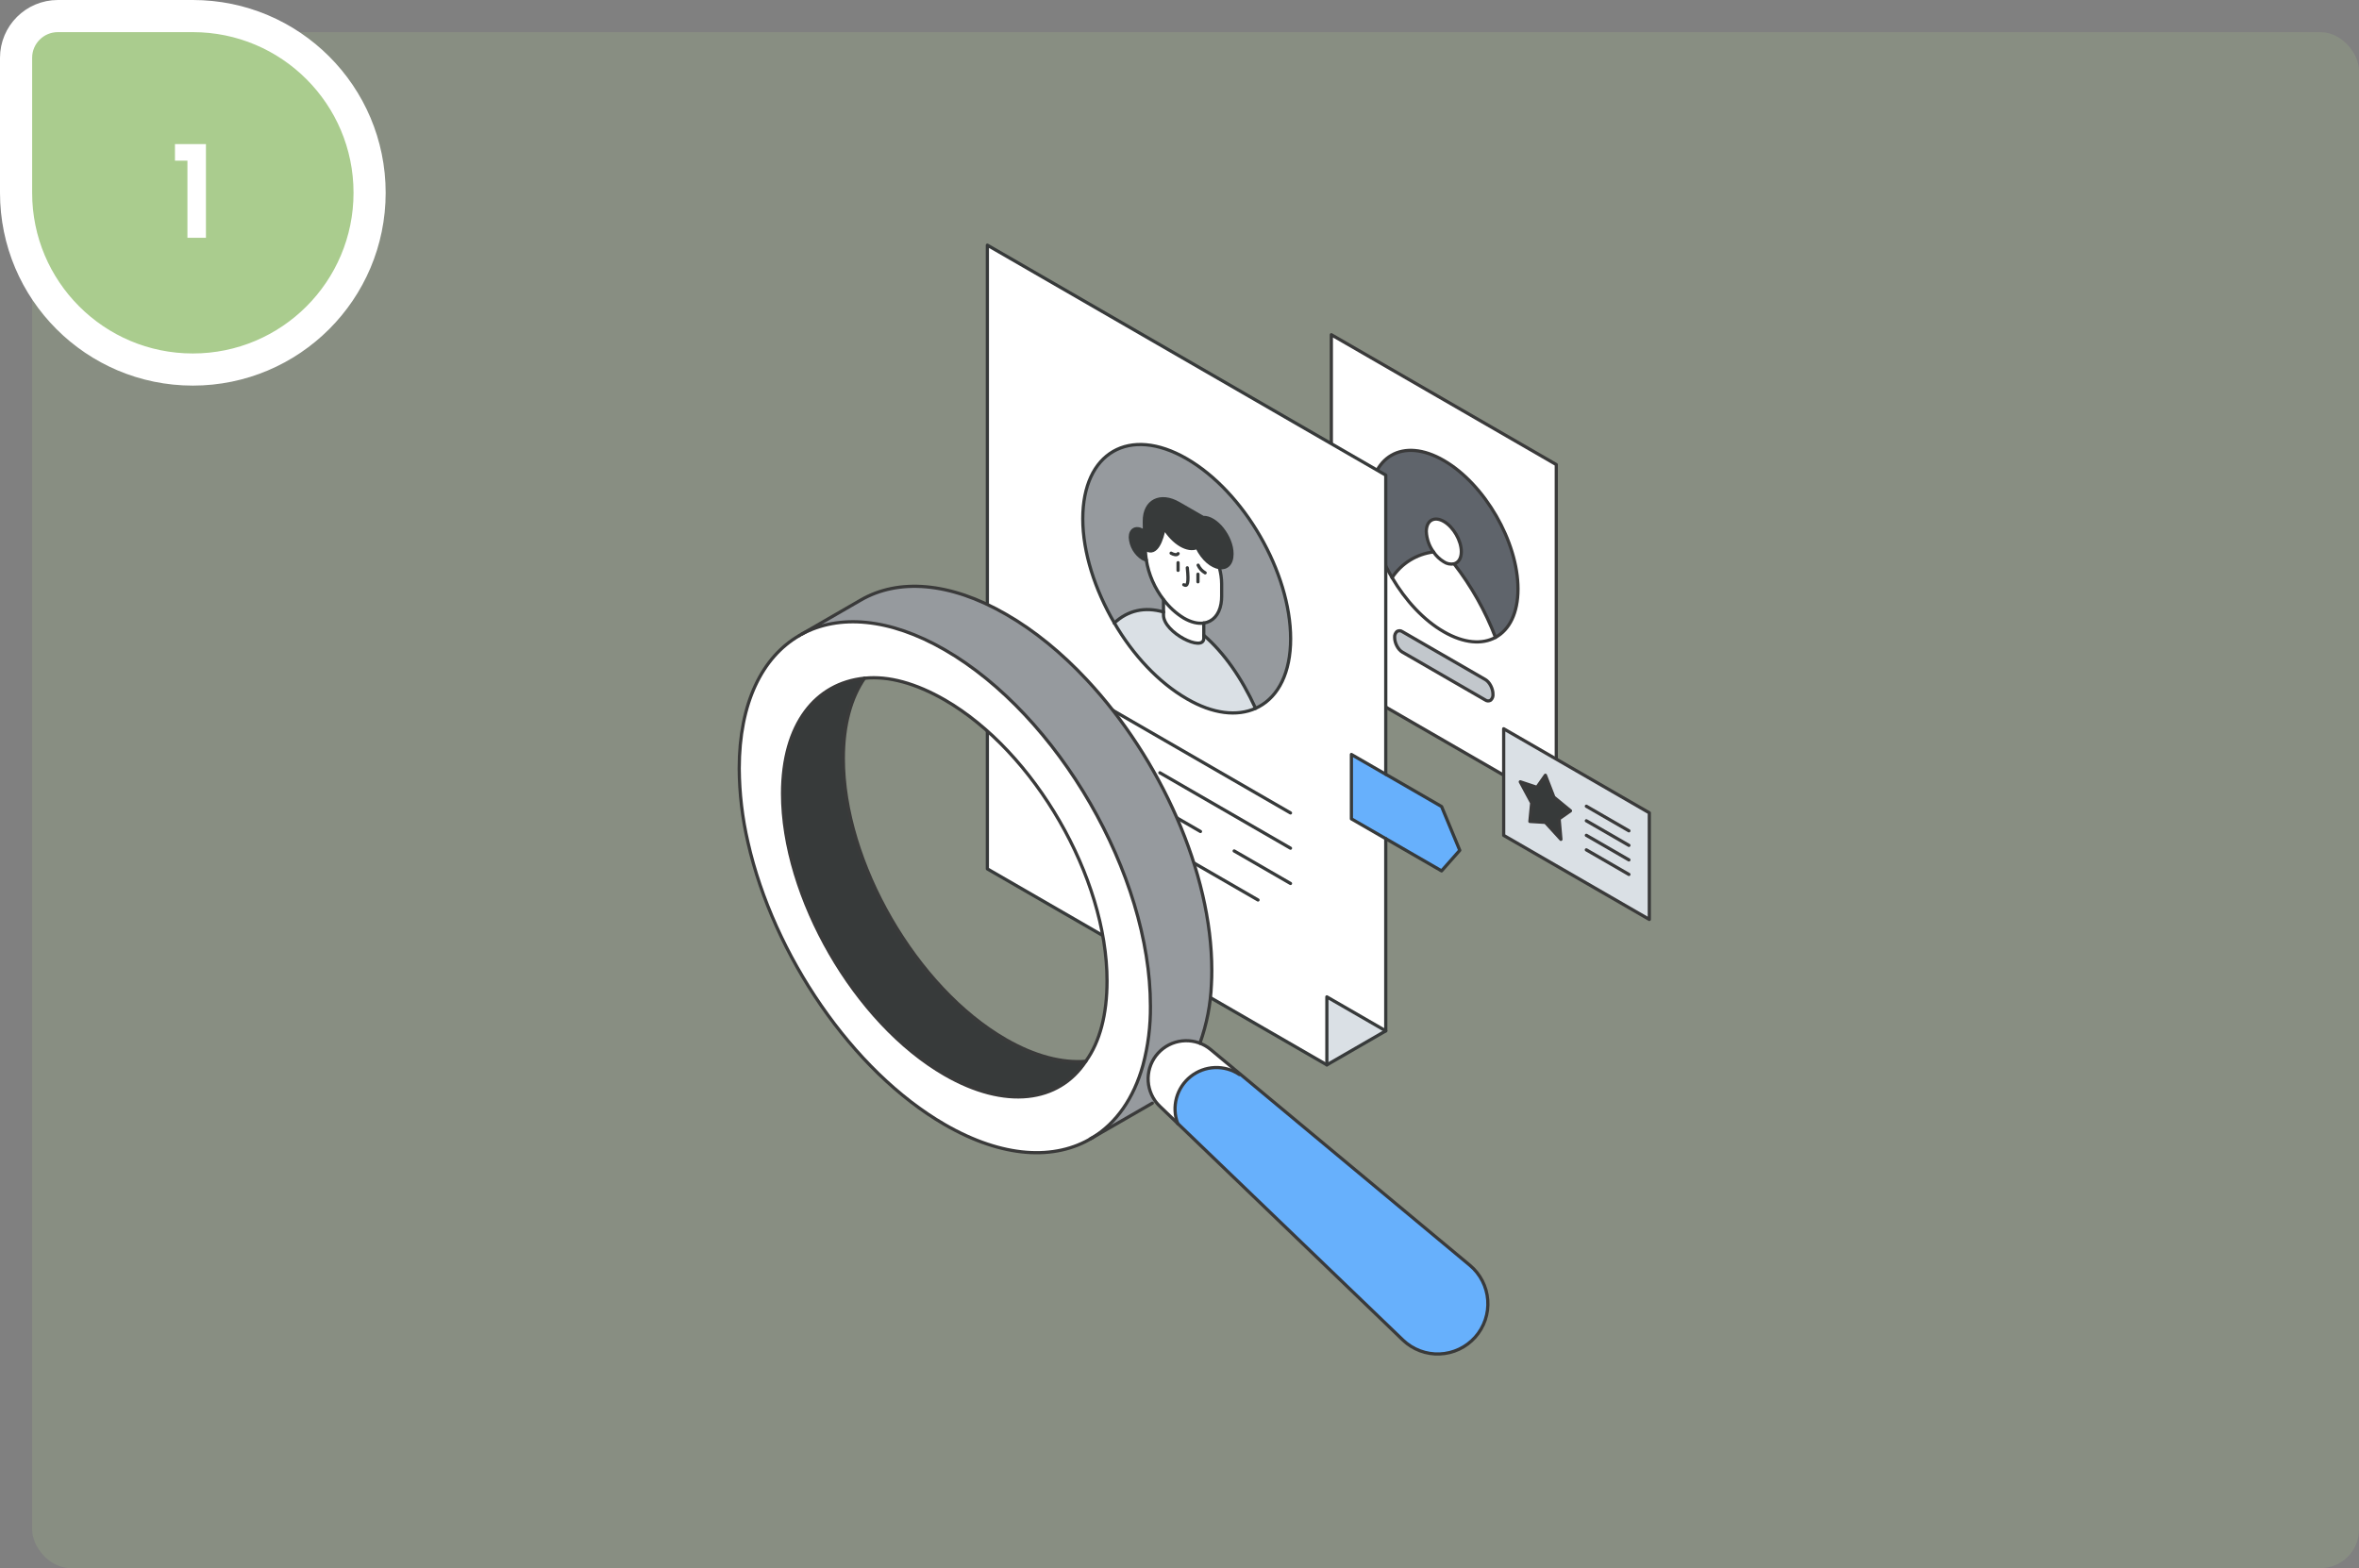 <svg width="734" height="488" viewBox="0 0 734 488" fill="none" xmlns="http://www.w3.org/2000/svg">
<rect x="0" y="0" width="734" height="488" fill="#808080" stroke="none"/>
<rect x="10" y="10" width="724" height="478" rx="12" fill="#AACC8E" fill-opacity="0.2"/>
<g clip-path="url(#clip0_5360_1043)">
<path d="M484.233 144.573V250.68L414.246 210.273V104.167L484.233 144.573ZM465.341 198.343C469.65 196 472.319 190.787 472.319 183.296C472.319 168.587 461.968 150.686 449.243 143.31C436.517 135.933 426.166 141.931 426.166 156.646C426.166 164.136 428.846 172.444 433.144 179.761C437.307 186.843 442.95 192.993 449.243 196.611C455.535 200.228 461.173 200.631 465.341 198.343ZM464.54 216.037C464.54 214.283 463.45 212.224 462.154 211.477L436.337 196.572C436.094 196.392 435.801 196.292 435.499 196.284C435.197 196.276 434.9 196.362 434.648 196.529C434.397 196.762 434.203 197.05 434.081 197.37C433.959 197.69 433.912 198.034 433.945 198.376C433.945 200.135 435.035 202.189 436.337 202.935L462.154 217.84C462.396 218.021 462.689 218.122 462.991 218.13C463.294 218.138 463.591 218.052 463.843 217.884C464.092 217.649 464.284 217.361 464.405 217.041C464.525 216.721 464.572 216.378 464.54 216.037Z" fill="white"/>
<path d="M472.319 183.296C472.319 190.787 469.65 196 465.34 198.343C462.191 190.128 457.854 182.419 452.467 175.462C453.807 175.092 454.701 173.773 454.701 171.698C454.701 168.228 452.249 164.006 449.253 162.273C446.257 160.541 443.805 161.952 443.805 165.422C443.907 167.707 444.68 169.911 446.028 171.758C443.43 172.077 440.932 172.958 438.709 174.339C436.485 175.72 434.588 177.568 433.15 179.755C428.851 172.439 426.171 164.131 426.171 156.64C426.171 141.931 436.522 135.939 449.248 143.304C461.974 150.67 472.319 168.576 472.319 183.296Z" fill="#5F646B"/>
<path d="M462.153 211.477C463.472 212.235 464.539 214.283 464.539 216.037C464.571 216.378 464.525 216.721 464.404 217.041C464.283 217.361 464.091 217.649 463.842 217.884C463.591 218.052 463.293 218.138 462.991 218.13C462.688 218.122 462.396 218.021 462.153 217.84L436.336 202.935C435.018 202.178 433.945 200.135 433.945 198.376C433.912 198.034 433.958 197.69 434.08 197.37C434.202 197.05 434.396 196.762 434.648 196.529C434.899 196.362 435.197 196.276 435.499 196.284C435.801 196.292 436.093 196.392 436.336 196.572L462.153 211.477Z" fill="#C2C7CC"/>
<path d="M452.457 175.484C457.844 182.441 462.181 190.149 465.33 198.365C461.173 200.653 455.491 200.25 449.232 196.632C442.972 193.015 437.296 186.87 433.134 179.782C434.572 177.595 436.469 175.747 438.693 174.367C440.917 172.986 443.414 172.105 446.012 171.785C446.849 173.026 447.944 174.072 449.221 174.852C449.687 175.167 450.212 175.385 450.764 175.492C451.317 175.6 451.885 175.595 452.435 175.479L452.457 175.484Z" fill="white"/>
<path d="M454.69 171.692C454.69 173.768 453.796 175.086 452.456 175.457C451.906 175.574 451.338 175.578 450.785 175.471C450.233 175.363 449.708 175.145 449.242 174.83C447.965 174.05 446.87 173.004 446.033 171.763C444.685 169.916 443.912 167.712 443.811 165.428C443.811 161.957 446.251 160.525 449.258 162.279C452.265 164.033 454.69 168.222 454.69 171.692Z" fill="white"/>
<path d="M465.341 198.343C469.645 195.989 472.319 190.787 472.319 183.296C472.319 168.587 461.969 150.686 449.243 143.31C436.517 135.933 426.166 141.931 426.166 156.646C426.166 164.136 428.852 172.444 433.145 179.761C437.307 186.843 442.951 192.993 449.243 196.611C455.535 200.228 461.173 200.62 465.341 198.343Z" stroke="#3A3A3A" stroke-linecap="round" stroke-linejoin="round"/>
<path d="M452.457 175.457C453.797 175.086 454.69 173.768 454.69 171.692C454.69 168.222 452.239 164 449.243 162.268C446.246 160.535 443.795 161.946 443.795 165.417C443.896 167.701 444.669 169.905 446.018 171.752C446.855 172.993 447.949 174.039 449.226 174.819C449.694 175.138 450.221 175.359 450.776 175.469C451.332 175.578 451.903 175.574 452.457 175.457Z" stroke="#3A3A3A" stroke-linecap="round" stroke-linejoin="round"/>
<path d="M446.023 171.763C443.425 172.083 440.927 172.964 438.704 174.345C436.48 175.726 434.583 177.574 433.145 179.761" stroke="#3A3A3A" stroke-linecap="round" stroke-linejoin="round"/>
<path d="M452.457 175.484C457.844 182.441 462.181 190.149 465.33 198.365" stroke="#3A3A3A" stroke-linecap="round" stroke-linejoin="round"/>
<path d="M484.234 250.68L414.246 210.274V104.167L484.234 144.573V250.68Z" stroke="#3A3A3A" stroke-linecap="round" stroke-linejoin="round"/>
<path d="M462.153 217.84L436.336 202.935C435.018 202.178 433.945 200.135 433.945 198.376C433.912 198.034 433.958 197.69 434.08 197.37C434.202 197.05 434.396 196.762 434.648 196.529C434.899 196.362 435.197 196.276 435.499 196.284C435.801 196.292 436.093 196.392 436.336 196.572L462.153 211.477C463.472 212.235 464.539 214.283 464.539 216.037C464.571 216.378 464.525 216.721 464.404 217.041C464.283 217.361 464.091 217.649 463.842 217.884C463.591 218.052 463.293 218.138 462.991 218.13C462.688 218.122 462.396 218.021 462.153 217.84Z" stroke="#3A3A3A" stroke-linecap="round" stroke-linejoin="round"/>
<path d="M448.545 250.99L454.205 264.62L448.545 271.022L420.489 254.825V234.794L448.545 250.99Z" fill="#67B0FC"/>
<path d="M431.177 260.998V320.809L412.851 310.229V331.388L307.219 270.4V76.297L431.177 147.864V240.966L420.489 234.794V254.825L431.177 260.998ZM391.752 219.883C397.782 216.615 401.558 209.293 401.558 198.795C401.558 178.153 387.077 153.083 369.22 142.754C351.362 132.425 336.882 140.809 336.882 161.445C336.882 171.927 340.695 183.552 346.688 193.838L346.726 193.898C352.506 203.823 360.476 212.393 369.247 217.454C377.489 222.215 385.013 222.989 390.733 220.417C391.049 220.265 391.403 220.085 391.752 219.883Z" fill="white"/>
<path d="M431.178 320.809L412.852 331.388V310.229L431.178 320.809Z" fill="#DAE0E5"/>
<path d="M401.536 198.806C401.536 209.304 397.782 216.609 391.73 219.894C391.381 220.085 391.027 220.265 390.64 220.439C386.282 210.873 380.834 203.131 374.531 197.695V193.881C377.255 193.473 379.265 191.364 379.876 187.889C380.011 187.106 380.077 186.313 380.072 185.519V181.705C380.071 180.837 380.005 179.971 379.876 179.112C379.752 178.277 379.579 177.449 379.358 176.634C381.537 176.939 383.291 175.588 383.291 172.357C383.291 167.002 378.307 160.786 374.303 161.015L366.719 156.657C361.092 153.388 355.944 155.741 356.009 162.279L356.047 165.422C355.862 165.283 355.669 165.153 355.47 165.035C353.372 163.826 351.656 164.812 351.656 167.214C351.729 168.533 352.112 169.816 352.775 170.959C353.438 172.102 354.361 173.072 355.47 173.79C355.829 174.004 356.221 174.159 356.63 174.247C357.369 178.776 359.243 183.044 362.078 186.652V190.465C356.145 188.755 350.937 189.959 346.688 193.914L346.65 193.854C340.657 183.569 336.844 171.943 336.844 161.462C336.844 140.825 351.324 132.479 369.182 142.77C387.039 153.061 401.536 178.164 401.536 198.806Z" fill="#969A9E"/>
<path d="M374.553 197.684C380.829 203.131 386.282 210.862 390.662 220.428C384.942 223.005 377.419 222.226 369.176 217.465C360.405 212.404 352.479 203.812 346.655 193.908C350.905 189.953 356.113 188.749 362.045 190.46V191.397C362.045 196.845 374.575 203.077 374.575 198.621L374.553 197.684Z" fill="#DAE0E5"/>
<path d="M356.369 170.902C356.367 170.937 356.367 170.972 356.369 171.006C356.395 172.101 356.495 173.193 356.669 174.275C356.26 174.186 355.868 174.032 355.509 173.817C354.4 173.099 353.477 172.129 352.814 170.986C352.151 169.844 351.768 168.561 351.695 167.242C351.695 164.823 353.395 163.837 355.509 165.062C355.708 165.181 355.901 165.31 356.086 165.449L356.048 162.306C355.983 155.769 361.131 153.431 366.758 156.684L374.342 161.042C378.346 160.813 383.33 167.035 383.33 172.384C383.33 175.615 381.593 176.966 379.397 176.661C377.093 176.328 374.282 174.166 372.462 170.401C369.52 171.681 365.108 169.083 362.226 164.349C361.518 167.901 359.9 173.022 356.533 171.017L356.369 170.902Z" fill="#373A3A"/>
<path d="M356.674 174.253C356.5 173.171 356.4 172.079 356.374 170.984C356.371 170.95 356.371 170.915 356.374 170.881L356.543 170.979C359.91 172.984 361.528 167.863 362.236 164.311C365.118 169.045 369.531 171.643 372.472 170.363C374.292 174.128 377.103 176.29 379.407 176.623C379.629 177.438 379.802 178.266 379.925 179.101C380.055 179.96 380.12 180.827 380.121 181.695V185.508C380.126 186.302 380.06 187.095 379.925 187.878C379.315 191.343 377.332 193.451 374.581 193.87C372.767 194.137 370.626 193.658 368.327 192.323C365.905 190.843 363.785 188.919 362.078 186.652C359.26 183.041 357.401 178.775 356.674 174.253Z" fill="white"/>
<path d="M374.553 198.555V198.637C374.553 203.093 362.023 196.872 362.023 191.413V186.652C363.728 188.924 365.846 190.854 368.267 192.339C370.566 193.674 372.706 194.154 374.521 193.887L374.553 198.555Z" fill="white"/>
<path d="M390.685 220.428C391.05 220.265 391.404 220.085 391.774 219.883C397.805 216.615 401.58 209.293 401.58 198.795C401.58 178.153 387.1 153.083 369.242 142.754C351.384 132.425 336.904 140.809 336.904 161.445C336.904 171.927 340.718 183.552 346.71 193.838L346.748 193.898C352.528 203.823 360.499 212.393 369.269 217.454C377.441 222.226 384.964 222.999 390.685 220.428Z" stroke="#373A3A" stroke-linecap="round" stroke-linejoin="round"/>
<path d="M431.177 260.998V320.809L412.851 331.388L307.219 270.4V76.297L431.177 147.864V240.961" stroke="#373A3A" stroke-linecap="round" stroke-linejoin="round"/>
<path d="M336.556 215.465L401.537 252.984" stroke="#373A3A" stroke-linecap="round" stroke-linejoin="round"/>
<path d="M336.556 226.437L350.398 234.429" stroke="#373A3A" stroke-linecap="round" stroke-linejoin="round"/>
<path d="M360.891 240.487L401.536 263.956" stroke="#373A3A" stroke-linecap="round" stroke-linejoin="round"/>
<path d="M336.556 237.42L373.524 258.759" stroke="#373A3A" stroke-linecap="round" stroke-linejoin="round"/>
<path d="M384.017 264.817L401.537 274.933" stroke="#373A3A" stroke-linecap="round" stroke-linejoin="round"/>
<path d="M346.661 254.226L391.431 280.076" stroke="#373A3A" stroke-linecap="round" stroke-linejoin="round"/>
<path d="M431.178 320.809L412.852 310.229V331.388" stroke="#373A3A" stroke-linecap="round" stroke-linejoin="round"/>
<path d="M431.178 240.961L448.545 250.99L454.205 264.62L448.545 271.022L420.489 254.825V234.794L431.178 240.961Z" stroke="#373A3A" stroke-linecap="round" stroke-linejoin="round"/>
<path d="M346.678 193.908C350.927 189.953 356.135 188.749 362.068 190.46" stroke="#373A3A" stroke-linecap="round" stroke-linejoin="round"/>
<path d="M374.554 197.684C380.83 203.131 386.283 210.862 390.663 220.428" stroke="#373A3A" stroke-linecap="round" stroke-linejoin="round"/>
<path d="M374.553 193.865V198.637C374.553 203.093 362.023 196.872 362.023 191.413V186.652" stroke="#373A3A" stroke-linecap="round" stroke-linejoin="round"/>
<path d="M379.402 176.644C379.623 177.46 379.796 178.287 379.92 179.123C380.049 179.982 380.115 180.848 380.116 181.716V185.53C380.121 186.324 380.055 187.117 379.92 187.9C379.309 191.364 377.326 193.478 374.575 193.892C372.767 194.159 370.62 193.68 368.321 192.345C365.9 190.858 363.782 188.926 362.078 186.652C359.263 183.047 357.405 178.79 356.674 174.275C356.5 173.193 356.4 172.101 356.374 171.006C356.372 170.972 356.372 170.937 356.374 170.903C356.374 170.058 356.374 169.192 356.429 168.304C356.25 168.139 356.054 167.993 355.846 167.868C354.887 167.323 354.07 167.585 353.819 168.462" stroke="#373A3A" stroke-linecap="round" stroke-linejoin="round"/>
<path d="M356.538 171.001C359.905 173.005 361.522 167.884 362.231 164.333C365.113 169.067 369.525 171.665 372.467 170.385C374.287 174.149 377.098 176.312 379.402 176.644C381.581 176.955 383.335 175.599 383.335 172.368C383.335 167.013 378.351 160.797 374.347 161.026L366.763 156.668C361.136 153.399 355.988 155.752 356.053 162.29L356.091 165.433C355.906 165.293 355.713 165.164 355.514 165.046C353.416 163.837 351.7 164.823 351.7 167.225C351.773 168.544 352.156 169.827 352.819 170.97C353.482 172.113 354.405 173.083 355.514 173.801C355.873 174.015 356.265 174.17 356.674 174.258" stroke="#373A3A" stroke-linecap="round" stroke-linejoin="round"/>
<path d="M366.556 175.114V177.483" stroke="#373A3A" stroke-linecap="round" stroke-linejoin="round"/>
<path d="M372.745 178.687V181.057" stroke="#373A3A" stroke-linecap="round" stroke-linejoin="round"/>
<path d="M369.427 176.704C369.934 181.537 369.504 182.648 368.338 181.967" stroke="#373A3A" stroke-linecap="round" stroke-linejoin="round"/>
<path d="M364.388 172.15C365.139 172.58 366.169 172.886 366.567 172.292" stroke="#373A3A" stroke-linecap="round" stroke-linejoin="round"/>
<path d="M374.979 178.262C374.017 177.722 373.254 176.887 372.8 175.882" stroke="#373A3A" stroke-linecap="round" stroke-linejoin="round"/>
<path d="M457.327 393.738C458.937 395.079 460.261 396.731 461.22 398.594C462.179 400.457 462.753 402.495 462.909 404.585C463.064 406.675 462.797 408.775 462.125 410.759C461.452 412.744 460.387 414.573 458.992 416.138C457.598 417.703 455.903 418.971 454.009 419.867C452.114 420.763 450.059 421.269 447.965 421.354C445.871 421.44 443.781 421.103 441.82 420.365C439.859 419.626 438.066 418.5 436.549 417.054L366.447 349.633C365.478 347.079 365.346 344.283 366.071 341.649C366.795 339.015 368.339 336.681 370.478 334.982C372.618 333.284 375.242 332.31 377.971 332.201C380.701 332.093 383.394 332.856 385.662 334.379L385.814 334.194L457.327 393.738Z" fill="#67B0FC"/>
<path d="M385.814 334.221L385.661 334.406C383.394 332.883 380.701 332.12 377.971 332.229C375.242 332.337 372.618 333.311 370.478 335.009C368.339 336.708 366.795 339.043 366.07 341.676C365.346 344.31 365.478 347.106 366.447 349.66L360.869 344.305C360.418 343.871 359.999 343.405 359.616 342.91C359.517 342.779 359.419 342.649 359.327 342.513C358.287 341.024 357.606 339.315 357.335 337.52C357.065 335.724 357.213 333.89 357.769 332.162C358.362 330.31 359.401 328.631 360.793 327.273C362.185 325.915 363.889 324.919 365.755 324.372C367.621 323.825 369.593 323.743 371.498 324.134C373.403 324.526 375.184 325.378 376.683 326.616L385.814 334.221Z" fill="white"/>
<path d="M377.081 302.003C377.081 303.452 377.054 304.885 376.967 306.274C376.725 312.557 375.518 318.766 373.388 324.682C371.021 323.758 368.42 323.619 365.968 324.284C363.516 324.95 361.342 326.385 359.768 328.379C358.193 330.373 357.3 332.82 357.221 335.36C357.141 337.899 357.88 340.397 359.327 342.485L358.537 343.313C358.477 343.346 358.412 343.395 358.352 343.422L340.069 353.964C347.32 349.458 352.746 341.837 355.623 331.53C357.235 325.503 358.02 319.284 357.954 313.046C357.954 272.253 329.304 222.613 293.981 202.227C276.663 192.241 260.946 191.108 249.424 197.368L267.875 186.712C279.446 180.033 295.436 180.986 313.092 191.201C321.999 196.322 330.465 203.317 338.152 211.548C361.059 236.031 377.081 271.479 377.081 302.003Z" fill="#969A9E"/>
<path d="M339.916 354.051C328.296 361.187 312.008 360.392 293.981 349.981C265.108 333.317 240.68 297.138 232.732 262.174C230.971 254.629 230.058 246.911 230.008 239.163C230.008 218.767 237.172 204.423 248.759 197.76L249.434 197.373C260.957 191.114 276.673 192.247 293.992 202.233C329.315 222.64 357.965 272.258 357.965 313.051C358.03 319.29 357.246 325.508 355.633 331.535C352.757 341.842 347.331 349.464 340.08 353.969L339.916 354.051ZM337.928 330.157C342.215 324.164 344.465 315.682 344.465 305.255C344.465 273.054 321.863 233.89 293.992 217.819C284.943 212.605 276.455 210.29 269.128 211.042H269.003C253.809 212.605 243.507 225.26 243.507 246.948C243.507 279.15 266.11 318.314 293.992 334.384C312.776 345.242 329.457 343.041 337.852 330.271L337.928 330.157Z" fill="white"/>
<path d="M312.885 323.484C321.967 328.73 330.476 330.882 337.841 330.282C329.158 342.861 312.782 345.253 293.981 334.395C266.1 318.308 243.497 279.161 243.497 246.959C243.497 225.271 253.766 212.284 268.993 211.053C264.798 217.121 262.401 225.565 262.401 236.041C262.401 268.238 285.004 307.396 312.885 323.484Z" fill="#373A3A"/>
<path d="M337.841 330.282C330.476 330.882 321.966 328.73 312.885 323.484C285.003 307.396 262.4 268.238 262.4 236.041C262.4 225.565 264.797 217.121 268.992 211.053" stroke="#3A3A3A" stroke-linecap="round" stroke-linejoin="round"/>
<path d="M339.916 354.051C328.296 361.188 312.008 360.392 293.981 349.981C265.108 333.317 240.68 297.138 232.732 262.174C230.971 254.629 230.058 246.911 230.008 239.163C230.008 218.767 237.172 204.423 248.759 197.76" stroke="#3A3A3A" stroke-linecap="round" stroke-linejoin="round"/>
<path d="M249.424 197.368C260.946 191.108 276.663 192.241 293.981 202.227C329.304 222.634 357.954 272.253 357.954 313.046C358.02 319.284 357.235 325.503 355.623 331.53C352.746 341.837 347.32 349.458 340.069 353.964" stroke="#3A3A3A" stroke-linecap="round" stroke-linejoin="round"/>
<path d="M268.992 211.053H269.117C276.444 210.301 284.916 212.616 293.981 217.83C321.851 233.928 344.454 273.064 344.454 305.266C344.454 315.693 342.215 324.197 337.917 330.168L337.83 330.293C329.435 343.063 312.77 345.264 293.97 334.406C266.088 318.319 243.485 279.171 243.485 246.97C243.496 225.271 253.798 212.616 268.992 211.053Z" stroke="#3A3A3A" stroke-linecap="round" stroke-linejoin="round"/>
<path d="M248.748 197.755L267.875 186.712C279.446 180.033 295.435 180.986 313.092 191.201C321.999 196.322 330.465 203.317 338.151 211.548C361.032 236.02 377.048 271.474 377.048 301.981C377.048 303.43 377.021 304.863 376.934 306.252C376.692 312.535 375.485 318.744 373.355 324.66" stroke="#3A3A3A" stroke-linecap="round" stroke-linejoin="round"/>
<path d="M358.537 343.313C358.477 343.346 358.411 343.395 358.351 343.422L339.208 354.443" stroke="#3A3A3A" stroke-linecap="round" stroke-linejoin="round"/>
<path d="M366.448 349.633L436.55 417.054C438.067 418.5 439.859 419.626 441.82 420.365C443.782 421.103 445.871 421.44 447.965 421.354C450.059 421.269 452.115 420.763 454.009 419.867C455.904 418.971 457.598 417.703 458.993 416.138C460.387 414.573 461.452 412.744 462.125 410.759C462.798 408.775 463.065 406.675 462.909 404.585C462.754 402.495 462.18 400.458 461.221 398.594C460.262 396.731 458.938 395.079 457.327 393.738L376.7 326.611C374.494 324.776 371.699 323.802 368.831 323.87C365.962 323.937 363.215 325.042 361.098 326.978C358.981 328.914 357.637 331.552 357.315 334.403C356.992 337.254 357.713 340.125 359.344 342.485C359.436 342.622 359.535 342.752 359.633 342.883C360.016 343.377 360.435 343.844 360.886 344.278L366.448 349.633Z" stroke="#3A3A3A" stroke-linecap="round" stroke-linejoin="round"/>
<path d="M385.662 334.406C383.394 332.883 380.701 332.12 377.971 332.229C375.242 332.337 372.618 333.311 370.478 335.009C368.339 336.708 366.795 339.043 366.071 341.676C365.346 344.31 365.478 347.106 366.447 349.66" stroke="#3A3A3A" stroke-linecap="round" stroke-linejoin="round"/>
<path d="M513.183 252.957V286.128L467.868 259.979V226.797L513.183 252.957ZM485.143 254.814L488.679 252.325L483.509 248.076L480.872 241.26L478.23 245.025L473.06 243.303L476.595 249.879L476.051 255.632L480.877 255.931L485.704 261.205L485.143 254.814Z" fill="#DAE0E5"/>
<path d="M488.657 252.325L485.121 254.809L485.677 261.205L480.85 255.926L476.023 255.632L476.579 249.879L473.038 243.303L478.208 245.025L480.85 241.26L483.487 248.076L488.657 252.325Z" fill="#373A3A"/>
<path d="M485.677 261.205L480.85 255.926L476.023 255.632L476.579 249.879L473.038 243.303L478.208 245.025L480.85 241.26L483.487 248.076L488.657 252.325L485.121 254.809L485.677 261.205Z" stroke="#3A3A3A" stroke-linecap="round" stroke-linejoin="round"/>
<path d="M513.183 286.128L467.868 259.968V226.791L513.183 252.951V286.128Z" stroke="#3A3A3A" stroke-linecap="round" stroke-linejoin="round"/>
<path d="M493.593 250.903L506.836 258.552" stroke="#3A3A3A" stroke-linecap="round" stroke-linejoin="round"/>
<path d="M493.593 255.43L506.836 263.079" stroke="#3A3A3A" stroke-linecap="round" stroke-linejoin="round"/>
<path d="M493.593 259.952L506.836 267.6" stroke="#3A3A3A" stroke-linecap="round" stroke-linejoin="round"/>
<path d="M493.593 264.473L506.836 272.122" stroke="#3A3A3A" stroke-linecap="round" stroke-linejoin="round"/>
</g>
<path d="M18 5C10.82 5 5 10.82 5 18V60C5 90.376 29.624 115 60 115C90.376 115 115 90.376 115 60C115 29.624 90.376 5 60 5H18Z" fill="#AACC8E" stroke="white" stroke-width="10"/>
<path d="M58.32 74V50H54.44V44.84H64.08V74H58.32Z" fill="white"/>
<defs>
<clipPath id="clip0_5360_1043">
<rect width="284.82" height="346.756" fill="white" transform="translate(229.18 75.48)"/>
</clipPath>
</defs>
</svg>
